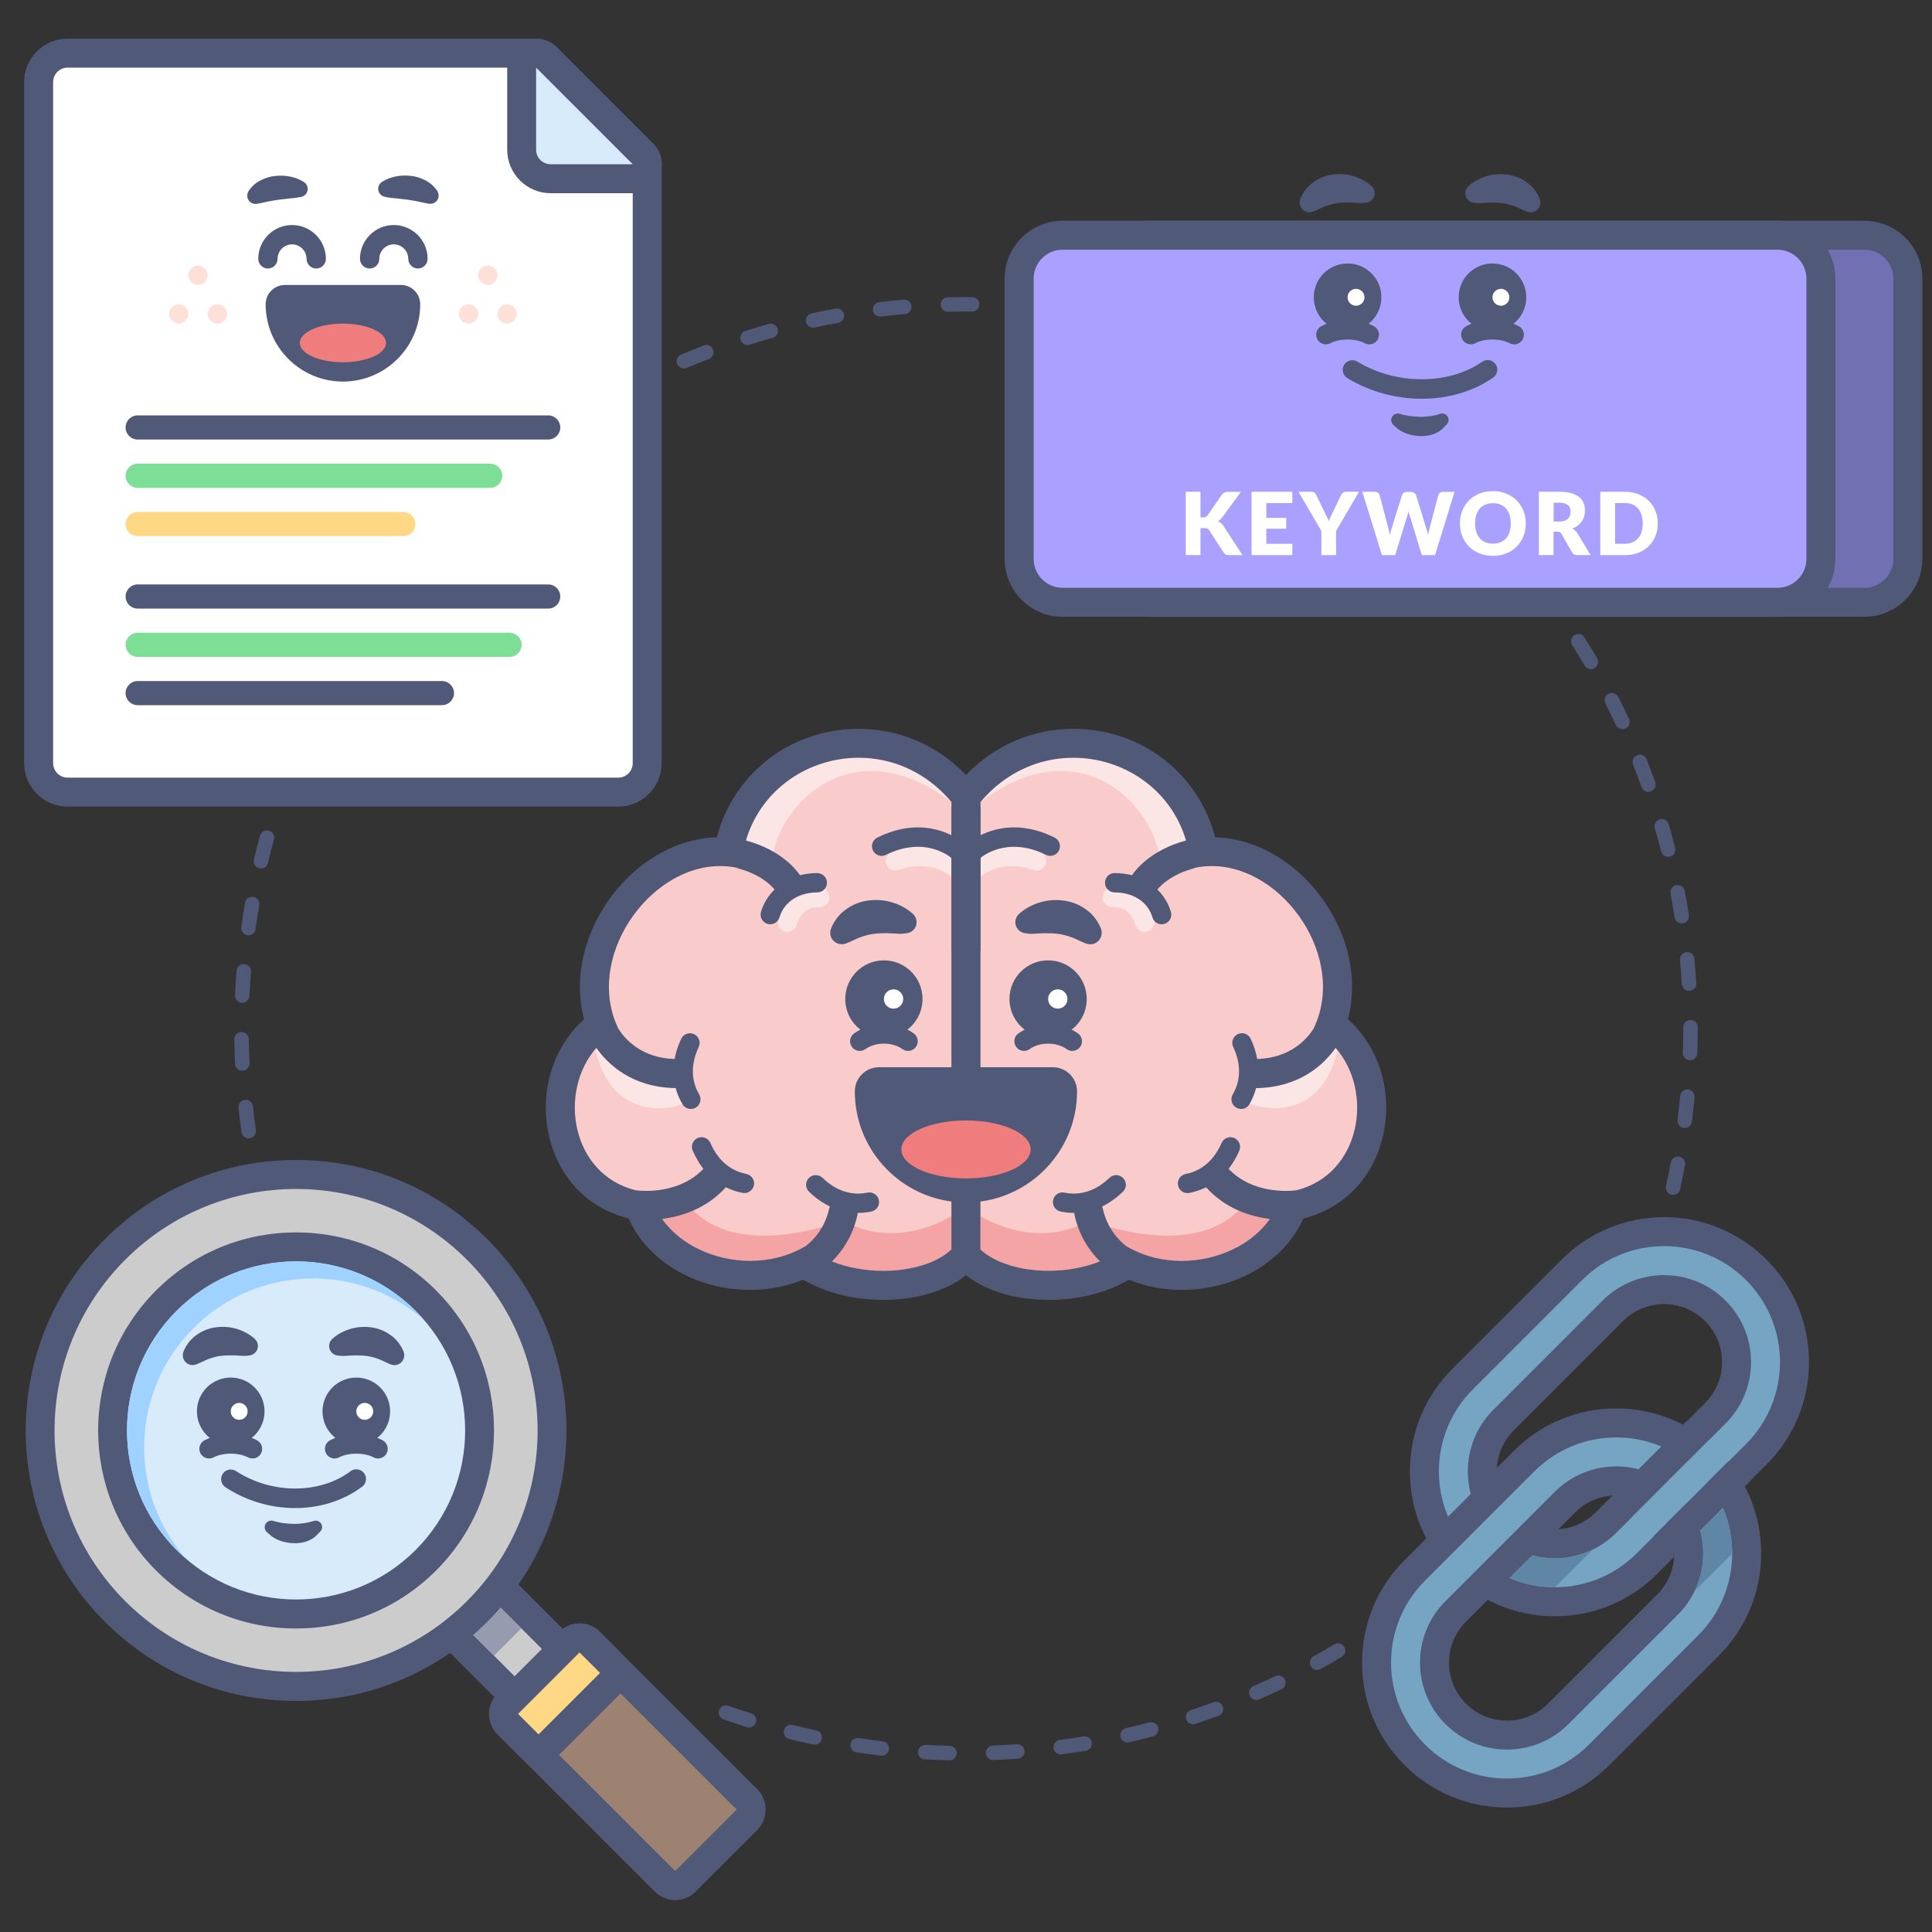 <?xml version="1.0" encoding="utf-8"?>
<!-- Generator: Adobe Illustrator 25.4.1, SVG Export Plug-In . SVG Version: 6.00 Build 0)  -->
<svg version="1.1" id="seo-best-practices" xmlns="http://www.w3.org/2000/svg" xmlns:xlink="http://www.w3.org/1999/xlink" x="0px"
	 y="0px" viewBox="0 0 400 400" style="enable-background:new 0 0 400 400;" xml:space="preserve">
<rect x="0" y="0" width="400" height="400" fill="#333333" stroke="none"/>
<style type="text/css">
	.st0{fill:#515979;}
	.st1{fill:#F9CBCB;}
	.st2{fill:#FCE5E5;}
	.st3{fill:none;}
	.st4{fill:#F4A4A4;}
	.st5{fill:#FFFFFF;}
	.st6{fill:#7170B2;}
	.st7{fill:#AAA0FF;}
	.st8{fill:#75A5C3;}
	.st9{fill:#5F87A5;}
	.st10{fill:#FFD886;}
	.st11{fill:#7DDF96;}
	.st12{fill:#D8EBFB;}
	.st13{fill:#EF7D7D;}
	.st14{fill:#FDE1D9;}
	.st15{fill:#CCCCCC;}
	.st16{fill:#979BAF;}
	.st17{fill:#A0D2FF;}
	.st18{fill:#9E8271;}
</style>
<g>
	<path class="st0" d="M196.57,364.46c-0.01,0-0.02,0-0.03,0c-1.69-0.04-3.39-0.11-5.07-0.2c-0.83-0.05-1.46-0.75-1.41-1.58
		c0.05-0.83,0.77-1.43,1.58-1.42c1.64,0.09,3.31,0.16,4.97,0.19c0.83,0.02,1.48,0.71,1.47,1.53
		C198.05,363.81,197.38,364.46,196.57,364.46z M205.61,364.4c-0.8,0-1.47-0.63-1.5-1.44c-0.03-0.83,0.61-1.52,1.44-1.56
		c1.68-0.06,3.35-0.15,4.97-0.27c0.82-0.07,1.54,0.57,1.6,1.39s-0.57,1.54-1.39,1.6c-1.65,0.12-3.36,0.21-5.06,0.27
		C205.65,364.4,205.63,364.4,205.61,364.4z M182.55,363.5c-0.06,0-0.12,0-0.17-0.01c-1.68-0.19-3.37-0.42-5.03-0.67
		c-0.82-0.12-1.38-0.89-1.26-1.71c0.12-0.82,0.89-1.39,1.71-1.26c1.63,0.24,3.29,0.46,4.93,0.66c0.82,0.1,1.41,0.84,1.32,1.66
		C183.95,362.93,183.3,363.5,182.55,363.5z M219.62,363.23c-0.74,0-1.39-0.55-1.49-1.31c-0.11-0.82,0.47-1.57,1.29-1.68
		c1.63-0.21,3.29-0.46,4.92-0.73c0.82-0.14,1.59,0.42,1.72,1.24c0.13,0.82-0.42,1.59-1.24,1.72c-1.67,0.27-3.35,0.52-5.02,0.74
		C219.75,363.22,219.68,363.23,219.62,363.23z M168.67,361.22c-0.1,0-0.21-0.01-0.31-0.03c-1.63-0.35-3.3-0.73-4.94-1.14
		c-0.8-0.2-1.29-1.01-1.1-1.82s1.01-1.3,1.82-1.1c1.61,0.4,3.24,0.77,4.85,1.12c0.81,0.17,1.33,0.97,1.16,1.78
		C169.99,360.74,169.37,361.22,168.67,361.22z M233.46,360.76c-0.68,0-1.3-0.47-1.46-1.17c-0.18-0.81,0.32-1.61,1.13-1.8
		c1.61-0.37,3.24-0.77,4.83-1.19c0.8-0.21,1.62,0.27,1.83,1.07s-0.27,1.62-1.07,1.83c-1.62,0.43-3.28,0.84-4.93,1.21
		C233.68,360.74,233.57,360.76,233.46,360.76z M155.08,357.66c-0.15,0-0.3-0.02-0.45-0.07c-1.62-0.51-3.24-1.05-4.83-1.6
		c-0.78-0.27-1.19-1.13-0.92-1.91s1.13-1.19,1.91-0.92c1.56,0.55,3.15,1.08,4.73,1.57c0.79,0.25,1.23,1.09,0.98,1.88
		C156.31,357.25,155.71,357.66,155.08,357.66z M247,356.99c-0.63,0-1.22-0.4-1.42-1.03c-0.26-0.79,0.17-1.63,0.96-1.89
		c1.57-0.52,3.15-1.07,4.7-1.64c0.78-0.29,1.64,0.11,1.92,0.89c0.29,0.78-0.11,1.64-0.89,1.92c-1.58,0.58-3.19,1.14-4.79,1.67
		C247.31,356.96,247.16,356.99,247,356.99z M260.12,351.97c-0.58,0-1.13-0.34-1.38-0.9c-0.33-0.76,0.01-1.64,0.77-1.98
		c1.51-0.66,3.03-1.35,4.51-2.06c0.75-0.36,1.64-0.04,2,0.71c0.36,0.75,0.04,1.64-0.71,2c-1.51,0.72-3.06,1.43-4.6,2.11
		C260.52,351.93,260.32,351.97,260.12,351.97z M272.69,345.74c-0.53,0-1.04-0.28-1.31-0.77c-0.4-0.72-0.14-1.64,0.58-2.04
		c1.43-0.79,2.87-1.63,4.3-2.48c0.71-0.43,1.63-0.2,2.06,0.51c0.43,0.71,0.2,1.63-0.51,2.06c-1.45,0.87-2.93,1.72-4.39,2.53
		C273.19,345.68,272.94,345.74,272.69,345.74z M346.39,247.38c-0.11,0-0.22-0.01-0.33-0.04c-0.81-0.18-1.32-0.98-1.14-1.79
		c0.36-1.61,0.7-3.25,1-4.87c0.15-0.82,0.94-1.36,1.75-1.2c0.81,0.15,1.35,0.94,1.2,1.75c-0.31,1.66-0.66,3.33-1.02,4.97
		C347.69,246.91,347.07,247.38,346.39,247.38z M51.48,235.68c-0.74,0-1.38-0.54-1.48-1.29c-0.24-1.67-0.45-3.36-0.62-5.03
		c-0.09-0.82,0.51-1.56,1.33-1.65c0.82-0.09,1.56,0.51,1.65,1.33c0.18,1.64,0.38,3.3,0.61,4.93c0.12,0.82-0.46,1.58-1.28,1.7
		C51.62,235.67,51.55,235.68,51.48,235.68z M348.81,233.54c-0.06,0-0.13,0-0.19-0.01c-0.82-0.1-1.4-0.85-1.3-1.68
		c0.21-1.63,0.39-3.3,0.54-4.94c0.08-0.83,0.82-1.44,1.63-1.35c0.83,0.08,1.43,0.81,1.35,1.63c-0.16,1.68-0.34,3.38-0.55,5.04
		C350.2,232.98,349.55,233.54,348.81,233.54z M50.17,221.68c-0.8,0-1.46-0.63-1.5-1.43c-0.08-1.67-0.13-3.38-0.16-5.07
		c-0.01-0.83,0.65-1.51,1.48-1.52c0.83-0.01,1.51,0.65,1.52,1.48c0.02,1.66,0.07,3.33,0.15,4.97c0.04,0.83-0.6,1.53-1.43,1.57
		C50.22,221.68,50.19,221.68,50.17,221.68z M349.92,219.52c-0.02,0-0.03,0-0.05,0c-0.83-0.03-1.48-0.72-1.45-1.55
		c0.05-1.63,0.08-3.31,0.08-4.97v-0.32c0-0.83,0.67-1.5,1.5-1.5s1.5,0.67,1.5,1.5V213c0,1.7-0.03,3.41-0.08,5.07
		C351.39,218.88,350.72,219.52,349.92,219.52z M50.16,207.62c-0.02,0-0.05,0-0.07,0c-0.83-0.04-1.47-0.74-1.43-1.57
		c0.08-1.67,0.18-3.38,0.31-5.06c0.06-0.83,0.78-1.44,1.61-1.38c0.83,0.06,1.44,0.79,1.38,1.61c-0.13,1.65-0.23,3.33-0.31,4.96
		C51.62,207,50.95,207.62,50.16,207.62z M349.71,205.14c-0.79,0-1.45-0.61-1.5-1.41c-0.1-1.65-0.23-3.32-0.39-4.96
		c-0.08-0.82,0.53-1.56,1.35-1.64c0.83-0.08,1.56,0.53,1.64,1.35c0.16,1.67,0.29,3.37,0.4,5.06c0.05,0.83-0.58,1.54-1.4,1.59
		C349.77,205.14,349.74,205.14,349.71,205.14z M51.44,193.63c-0.07,0-0.14,0-0.21-0.01c-0.82-0.11-1.39-0.87-1.28-1.69
		c0.23-1.67,0.5-3.36,0.78-5.01c0.14-0.82,0.92-1.36,1.73-1.22c0.82,0.14,1.36,0.92,1.22,1.73c-0.28,1.62-0.54,3.28-0.77,4.91
		C52.82,193.08,52.18,193.63,51.44,193.63z M348.19,191.17c-0.73,0-1.36-0.53-1.48-1.27c-0.26-1.64-0.54-3.29-0.85-4.9
		c-0.16-0.81,0.38-1.6,1.19-1.75c0.81-0.15,1.6,0.38,1.75,1.19c0.31,1.65,0.61,3.33,0.87,5c0.13,0.82-0.43,1.59-1.25,1.71
		C348.35,191.16,348.27,191.17,348.19,191.17z M54.03,179.81c-0.11,0-0.23-0.01-0.35-0.04c-0.81-0.19-1.3-1-1.11-1.81
		c0.39-1.64,0.81-3.3,1.25-4.92c0.22-0.8,1.04-1.27,1.84-1.05c0.8,0.22,1.27,1.04,1.05,1.84c-0.43,1.59-0.85,3.21-1.23,4.82
		C55.33,179.35,54.71,179.81,54.03,179.81z M345.37,177.4c-0.67,0-1.28-0.45-1.45-1.13c-0.4-1.59-0.84-3.21-1.31-4.8
		c-0.23-0.8,0.23-1.63,1.02-1.86c0.79-0.23,1.63,0.23,1.86,1.02c0.47,1.62,0.92,3.27,1.33,4.9c0.2,0.8-0.28,1.62-1.08,1.82
		C345.62,177.38,345.5,177.4,345.37,177.4z M341.27,163.95c-0.62,0-1.19-0.38-1.41-1c-0.55-1.55-1.14-3.12-1.75-4.65
		c-0.31-0.77,0.07-1.64,0.84-1.95c0.77-0.31,1.64,0.07,1.95,0.84c0.62,1.57,1.22,3.17,1.79,4.75c0.28,0.78-0.13,1.64-0.91,1.92
		C341.61,163.92,341.44,163.95,341.27,163.95z M335.92,150.97c-0.56,0-1.1-0.32-1.36-0.86c-0.7-1.49-1.43-2.99-2.18-4.46
		c-0.38-0.74-0.08-1.64,0.65-2.02c0.74-0.38,1.64-0.08,2.02,0.66c0.76,1.49,1.51,3.02,2.22,4.55c0.35,0.75,0.03,1.64-0.72,1.99
		C336.35,150.92,336.13,150.97,335.92,150.97z M329.38,138.55c-0.51,0-1.01-0.26-1.29-0.74c-0.83-1.41-1.7-2.83-2.59-4.24
		c-0.44-0.7-0.24-1.63,0.46-2.07c0.7-0.44,1.63-0.24,2.07,0.46c0.91,1.43,1.8,2.89,2.64,4.32c0.42,0.71,0.18,1.63-0.53,2.05
		C329.9,138.48,329.64,138.55,329.38,138.55z M141.59,76.3c-0.58,0-1.14-0.34-1.38-0.92c-0.32-0.76,0.03-1.64,0.8-1.97
		c1.54-0.65,3.12-1.29,4.69-1.89c0.77-0.3,1.64,0.09,1.94,0.86c0.3,0.77-0.09,1.64-0.86,1.94c-1.54,0.59-3.09,1.22-4.6,1.85
		C141.98,76.26,141.79,76.3,141.59,76.3z M154.77,71.44c-0.64,0-1.23-0.41-1.43-1.05c-0.25-0.79,0.19-1.63,0.98-1.88
		c1.61-0.51,3.24-0.99,4.86-1.45c0.79-0.22,1.63,0.24,1.85,1.04c0.22,0.8-0.24,1.63-1.04,1.85c-1.59,0.44-3.19,0.92-4.77,1.42
		C155.07,71.42,154.92,71.44,154.77,71.44z M168.35,67.84c-0.69,0-1.31-0.48-1.47-1.19c-0.17-0.81,0.34-1.61,1.15-1.78
		c1.65-0.35,3.33-0.68,4.98-0.98c0.81-0.15,1.59,0.4,1.74,1.21c0.15,0.82-0.4,1.6-1.21,1.74c-1.62,0.29-3.26,0.61-4.88,0.96
		C168.57,67.83,168.46,67.84,168.35,67.84z M182.22,65.54c-0.75,0-1.4-0.56-1.49-1.32c-0.1-0.82,0.49-1.57,1.31-1.67
		c1.67-0.2,3.36-0.37,5.05-0.51c0.82-0.06,1.55,0.54,1.62,1.37c0.07,0.83-0.54,1.55-1.37,1.62c-1.65,0.14-3.31,0.31-4.95,0.5
		C182.34,65.54,182.28,65.54,182.22,65.54z M196.25,64.55c-0.81,0-1.48-0.65-1.5-1.46c-0.02-0.83,0.63-1.52,1.46-1.54
		c1.26-0.03,2.52-0.03,3.79-0.05c0.43,0,0.85,0,1.28,0.01c0.83,0.01,1.5,0.68,1.49,1.51c-0.01,0.82-0.68,1.49-1.5,1.49
		c0,0-0.01,0-0.01,0c-0.44,0-0.89-0.01-1.32-0.01c-1.22,0-2.44,0.02-3.66,0.05C196.27,64.55,196.26,64.55,196.25,64.55z"/>
	<path class="st1" d="M182.88,266.11c-6.09,0-11.95-1.64-16.39-4.55c-3.39,1.63-7.21,2.49-11.15,2.49
		c-10.59,0-20.05-6.05-22.99-14.39c-8.19-1.45-14.19-7.35-15.89-15.79c-1.72-8.54,1.49-17.11,7.93-21.8
		c-2.49-6.97-1.43-15.12,2.99-22.33c5.09-8.28,13.41-13.42,21.73-13.42c0.57,0,1.13,0.02,1.7,0.07c2.47-14.64,15.3-22.5,26.99-22.5
		c8.31,0,15.95,3.63,21.51,10.23l0.71,0.84v95.06l-0.96,0.89C195.53,264.17,189.49,266.11,182.88,266.11
		C182.88,266.11,182.88,266.11,182.88,266.11z"/>
	<path class="st2" d="M199.23,182.85c-0.51,0-1.03-0.2-1.42-0.59c-4.77-4.79-11.43-2.27-11.71-2.16c-1.03,0.4-2.19-0.11-2.59-1.13
		c-0.4-1.03,0.09-2.18,1.12-2.59c0.38-0.15,9.36-3.62,16.02,3.06c0.78,0.78,0.78,2.05,0,2.83
		C200.25,182.65,199.74,182.85,199.23,182.85z"/>
	<path class="st2" d="M163.02,192.94c-0.15,0-0.31-0.02-0.46-0.05c-1.07-0.26-1.73-1.32-1.49-2.39c0.56-2.41,3.09-6.9,8.73-6.68
		c1.1,0.04,1.96,0.98,1.92,2.08c-0.05,1.1-0.97,1.94-2.08,1.92c-3.61-0.16-4.58,3.21-4.67,3.59
		C164.74,192.32,163.92,192.94,163.02,192.94z"/>
	<path class="st2" d="M159.86,178.92c0.16-10.75,15.66-29.07,37.14-12.87c-13.65-16.21-38.62-9.59-42.97,9.49L159.86,178.92z"/>
	<path class="st3" d="M198,257.53v-87.14c-0.32-0.32-0.66-0.6-1-0.89v88.44C197.35,257.81,197.69,257.67,198,257.53z"/>
	<path class="st4" d="M166.72,258.04c8.82,6.99,24.2,6.31,30.28,0.66v-6.93c0,0-11.21,7.33-22.55,0.89c0,0-23.38,9.51-32.93-4.44
		l-5.75,1.92C140.42,259.96,155.75,264.5,166.72,258.04z"/>
	<path class="st1" d="M217.12,266.11c-6.61,0-12.65-1.95-16.16-5.21l-0.96-0.89v-95.06l0.71-0.84c5.56-6.6,13.19-10.23,21.51-10.23
		c11.69,0,24.51,7.86,26.99,22.5c0.56-0.05,1.13-0.07,1.7-0.07c8.32,0,16.64,5.14,21.73,13.42c4.43,7.2,5.48,15.35,2.99,22.33
		c6.43,4.69,9.65,13.25,7.93,21.8c-1.71,8.44-7.71,14.34-15.89,15.79c-2.94,8.34-12.4,14.39-22.99,14.39
		c-3.94,0-7.76-0.85-11.15-2.49C229.07,264.47,223.21,266.11,217.12,266.11z"/>
	<path class="st2" d="M200.77,182.85c-0.51,0-1.02-0.19-1.41-0.58c-0.78-0.78-0.78-2.05,0-2.83c6.65-6.68,15.64-3.21,16.02-3.06
		c1.03,0.41,1.53,1.57,1.12,2.6c-0.41,1.02-1.57,1.53-2.59,1.12c-0.29-0.11-6.94-2.62-11.71,2.16
		C201.79,182.65,201.28,182.85,200.77,182.85z"/>
	<path class="st2" d="M236.98,192.95c-0.91,0-1.73-0.62-1.94-1.54c-0.1-0.39-1.02-3.75-4.67-3.59c-1.09,0.04-2.03-0.81-2.08-1.92
		c-0.04-1.1,0.81-2.04,1.92-2.08c5.6-0.22,8.18,4.27,8.73,6.68c0.25,1.08-0.42,2.15-1.5,2.4
		C237.28,192.93,237.12,192.95,236.98,192.95z"/>
	<path class="st2" d="M240.14,178.92c-0.16-10.75-15.66-29.07-37.14-12.87c13.65-16.21,38.62-9.59,42.97,9.49L240.14,178.92z"/>
	<path class="st3" d="M202,257.53v-87.14c0.32-0.32,0.66-0.6,1-0.89v88.44C202.65,257.81,202.31,257.67,202,257.53z"/>
	<path class="st4" d="M233.28,258.04c-8.82,6.99-24.2,6.31-30.28,0.66v-6.93c0,0,11.21,7.33,22.55,0.89c0,0,23.38,9.51,32.93-4.44
		l5.75,1.92C259.58,259.96,244.25,264.5,233.28,258.04z"/>
	<path class="st0" d="M222,217.58c-0.41,0-0.82-0.12-1.17-0.38c-2.08-1.5-5.58-1.5-7.65,0c-0.9,0.65-2.15,0.45-2.79-0.45
		c-0.65-0.89-0.45-2.15,0.45-2.79c3.46-2.5,8.89-2.51,12.35,0c0.89,0.65,1.09,1.9,0.45,2.79C223.23,217.29,222.62,217.58,222,217.58
		z"/>
	<circle class="st0" cx="217" cy="206.83" r="8"/>
	<circle class="st5" cx="219" cy="206.83" r="2"/>
	<path class="st0" d="M210.98,189.22c0.7-0.63,1.28-1.02,1.98-1.41c0.68-0.37,1.4-0.69,2.16-0.92c1.51-0.49,3.19-0.66,4.9-0.46
		c1.71,0.17,3.44,0.84,4.84,1.88c1.45,1,2.45,2.42,3.06,3.9c0.5,1.22-0.08,2.62-1.3,3.12c-0.61,0.25-1.25,0.23-1.82,0l-0.54-0.22
		c-1.09-0.45-1.88-0.93-2.72-1.16c-0.81-0.27-1.56-0.49-2.41-0.59c-0.84-0.12-1.76-0.16-2.78-0.15c-0.5,0.02-1.03,0.02-1.57,0.07
		c-0.52,0-1.15,0.1-1.59,0.05l-0.94-0.11c-1.26-0.15-2.17-1.29-2.02-2.55C210.3,190.08,210.58,189.58,210.98,189.22z"/>
	<path class="st0" d="M178,217.58c-0.62,0-1.23-0.29-1.62-0.83c-0.65-0.89-0.45-2.14,0.45-2.79c3.46-2.51,8.89-2.5,12.35,0
		c0.89,0.65,1.09,1.9,0.45,2.79c-0.65,0.9-1.9,1.1-2.79,0.45c-2.07-1.5-5.58-1.5-7.65,0C178.82,217.45,178.41,217.58,178,217.58z"/>
	<circle class="st0" cx="183" cy="206.83" r="8"/>
	<circle class="st5" cx="185" cy="206.83" r="2"/>
	<path class="st0" d="M186.8,193.32c-0.44,0.05-1.07-0.04-1.59-0.05c-0.54-0.04-1.06-0.05-1.57-0.07c-1.01,0-1.93,0.03-2.78,0.15
		c-0.86,0.1-1.6,0.31-2.41,0.59c-0.84,0.23-1.63,0.71-2.72,1.16l-0.54,0.22c-1.22,0.5-2.62-0.08-3.12-1.3
		c-0.25-0.61-0.23-1.26,0-1.82c0.61-1.47,1.61-2.9,3.06-3.9c1.4-1.04,3.13-1.71,4.84-1.88c1.71-0.2,3.39-0.03,4.9,0.46
		c0.76,0.23,1.48,0.55,2.16,0.92c0.7,0.39,1.27,0.78,1.98,1.41c0.94,0.85,1.02,2.31,0.17,3.25c-0.39,0.43-0.9,0.68-1.44,0.75
		L186.8,193.32z"/>
	<path class="st2" d="M267.18,222.65c-2.61,1.52-5.75,0.46-5.85,0.42c-1.55-0.57-3.26,0.22-3.84,1.76c-0.58,1.55,0.2,3.28,1.75,3.86
		c0.14,0.05,2.08,0.76,4.69,0.76c1.86,0,4.06-0.36,6.19-1.58c3.39-1.94,5.67-5.47,6.81-10.46c-1.3-1.6-2.92-2.98-4.85-4.03
		c-0.37,0.41-0.64,0.92-0.75,1.51C270.66,218.84,269.26,221.44,267.18,222.65z"/>
	<path class="st2" d="M133.05,222.65c2.61,1.52,5.75,0.46,5.85,0.42c1.55-0.57,3.26,0.22,3.84,1.76c0.58,1.55-0.2,3.28-1.75,3.86
		c-0.14,0.05-2.08,0.76-4.69,0.76c-1.86,0-4.06-0.36-6.19-1.58c-3.39-1.94-5.67-5.47-6.81-10.46c1.3-1.6,2.92-2.98,4.85-4.03
		c0.37,0.41,0.64,0.92,0.75,1.51C129.57,218.84,130.97,221.44,133.05,222.65z"/>
	<path class="st6" d="M238,124.7c-4.96,0-9-4.04-9-9v-58c0-4.96,4.04-9,9-9h148c4.96,0,9,4.04,9,9v58c0,4.96-4.04,9-9,9H238z"/>
	<path class="st0" d="M386,51.7c3.31,0,6,2.69,6,6v58c0,3.31-2.69,6-6,6H238c-3.31,0-6-2.69-6-6v-58c0-3.31,2.69-6,6-6H386
		 M386,45.7H238c-6.62,0-12,5.38-12,12v58c0,6.62,5.38,12,12,12h148c6.62,0,12-5.38,12-12v-58C398,51.08,392.62,45.7,386,45.7
		L386,45.7z"/>
	<path class="st7" d="M220,124.7c-4.96,0-9-4.04-9-9v-58c0-4.96,4.04-9,9-9h148c4.96,0,9,4.04,9,9v58c0,4.96-4.04,9-9,9H220z"/>
	<path class="st0" d="M368,51.7c3.31,0,6,2.69,6,6v58c0,3.31-2.69,6-6,6H220c-3.31,0-6-2.69-6-6v-58c0-3.31,2.69-6,6-6H368
		 M368,45.7H220c-6.62,0-12,5.38-12,12v58c0,6.62,5.38,12,12,12h148c6.62,0,12-5.38,12-12v-58C380,51.08,374.62,45.7,368,45.7
		L368,45.7z"/>
	<path class="st0" d="M313.5,71.3c-0.32,0-0.64-0.08-0.94-0.24c-1.89-1.02-5.21-1.02-7.11,0c-0.98,0.52-2.19,0.16-2.71-0.82
		c-0.52-0.97-0.16-2.19,0.82-2.71c3.05-1.64,7.84-1.64,10.89,0c0.97,0.52,1.34,1.73,0.82,2.71C314.9,70.91,314.21,71.3,313.5,71.3z"
		/>
	<circle class="st0" cx="309" cy="61.55" r="7"/>
	<circle class="st5" cx="310.75" cy="61.55" r="1.75"/>
	<path class="st0" d="M294.36,82.56c-5.29,0-10.71-1.42-15.4-4.27c-0.94-0.57-1.25-1.8-0.67-2.75c0.57-0.94,1.8-1.25,2.75-0.67
		c8,4.86,18.86,4.87,25.82,0.03c0.91-0.63,2.15-0.41,2.78,0.5c0.63,0.91,0.41,2.15-0.5,2.78C304.95,81.1,299.72,82.56,294.36,82.56z
		"/>
	<path class="st0" d="M289.82,85.68c1.35,0.43,2.77,0.57,4.18,0.62c0.71,0.03,1.41-0.07,2.11-0.15c0.7-0.09,1.39-0.24,2.05-0.47
		c0.69-0.24,1.45,0.13,1.68,0.82c0.17,0.48,0.04,1-0.29,1.34l-0.72,0.76c-0.67,0.71-1.48,1.09-2.3,1.37
		c-0.83,0.24-1.69,0.36-2.54,0.31c-0.43-0.02-0.85-0.04-1.27-0.13c-0.42-0.06-0.84-0.17-1.25-0.3c-0.81-0.27-1.6-0.64-2.3-1.25
		l-0.67-0.59c-0.57-0.5-0.63-1.37-0.13-1.94C288.74,85.66,289.32,85.52,289.82,85.68z"/>
	<path class="st0" d="M304.03,38.53c0.61-0.55,1.11-0.88,1.72-1.22c0.6-0.32,1.22-0.59,1.88-0.8c1.32-0.41,2.78-0.57,4.26-0.39
		c1.48,0.15,2.99,0.73,4.21,1.63c1.26,0.87,2.13,2.1,2.67,3.38c0.44,1.04-0.05,2.24-1.1,2.68c-0.53,0.22-1.09,0.2-1.58,0l-0.45-0.19
		c-0.94-0.4-1.64-0.83-2.38-1.03c-0.71-0.25-1.37-0.43-2.13-0.52c-0.74-0.1-1.56-0.14-2.44-0.12c-0.44,0.01-0.91,0.02-1.37,0.06
		c-0.46,0.01-1,0.09-1.39,0.05l-0.78-0.08c-1.09-0.11-1.88-1.08-1.77-2.16C303.43,39.3,303.67,38.85,304.03,38.53z"/>
	<path class="st0" d="M283.5,71.3c-0.32,0-0.64-0.08-0.94-0.24c-1.89-1.02-5.21-1.02-7.11,0c-0.98,0.52-2.19,0.16-2.71-0.82
		c-0.52-0.97-0.16-2.19,0.82-2.71c3.05-1.64,7.84-1.64,10.89,0c0.97,0.52,1.34,1.73,0.82,2.71C284.9,70.91,284.21,71.3,283.5,71.3z"
		/>
	<circle class="st0" cx="279" cy="61.55" r="7"/>
	<circle class="st5" cx="280.75" cy="61.55" r="1.75"/>
	<path class="st0" d="M282.07,42.05c-0.39,0.04-0.94-0.05-1.39-0.05c-0.47-0.04-0.93-0.05-1.37-0.06c-0.89-0.02-1.7,0.02-2.44,0.12
		c-0.75,0.09-1.41,0.28-2.13,0.52c-0.74,0.21-1.43,0.64-2.38,1.03l-0.45,0.19c-1.04,0.44-2.24-0.05-2.68-1.09
		c-0.22-0.53-0.2-1.1,0-1.59c0.54-1.28,1.41-2.51,2.67-3.38c1.21-0.9,2.72-1.48,4.21-1.63c1.49-0.18,2.95-0.02,4.26,0.39
		c0.66,0.21,1.29,0.48,1.88,0.8c0.61,0.34,1.11,0.68,1.72,1.22c0.81,0.73,0.88,1.98,0.16,2.79c-0.34,0.38-0.8,0.6-1.27,0.65
		L282.07,42.05z"/>
	<path class="st5" d="M248.55,107.13h0.49c0.45,0,0.77-0.14,0.97-0.42l2.95-4.28c0.17-0.23,0.36-0.39,0.56-0.47s0.45-0.13,0.75-0.13
		h2.65l-3.89,5.3c-0.28,0.37-0.57,0.63-0.89,0.79c0.23,0.08,0.43,0.2,0.62,0.35c0.19,0.15,0.36,0.34,0.52,0.58l3.96,6.08h-2.72
		c-0.17,0-0.32-0.01-0.45-0.04c-0.12-0.02-0.23-0.06-0.32-0.11c-0.09-0.05-0.17-0.11-0.23-0.18c-0.07-0.07-0.13-0.15-0.19-0.24
		l-2.97-4.56c-0.11-0.17-0.24-0.29-0.41-0.36c-0.17-0.07-0.39-0.1-0.67-0.1h-0.74v5.58h-3.04v-13.11h3.04V107.13z"/>
	<path class="st5" d="M262.18,104.16v3.06h4.12v2.25h-4.12v3.12h5.38v2.34h-8.44v-13.11h8.44v2.34H262.18z"/>
	<path class="st5" d="M276.62,109.94v4.99h-3.04v-4.99l-4.75-8.13h2.68c0.26,0,0.47,0.06,0.62,0.18s0.28,0.28,0.38,0.47l1.85,3.82
		c0.16,0.3,0.3,0.58,0.42,0.84c0.13,0.26,0.24,0.52,0.33,0.77c0.09-0.26,0.19-0.52,0.31-0.78c0.12-0.26,0.25-0.54,0.41-0.83
		l1.84-3.82c0.04-0.08,0.09-0.16,0.15-0.23c0.06-0.08,0.13-0.15,0.21-0.21c0.08-0.06,0.17-0.11,0.28-0.15
		c0.1-0.04,0.22-0.06,0.35-0.06h2.7L276.62,109.94z"/>
	<path class="st5" d="M301.16,101.82l-4.05,13.11h-2.75l-2.47-8.13c-0.05-0.13-0.09-0.27-0.14-0.42c-0.04-0.15-0.08-0.31-0.13-0.48
		c-0.04,0.17-0.08,0.33-0.13,0.48c-0.04,0.15-0.09,0.29-0.13,0.42l-2.5,8.13h-2.75l-4.05-13.11h2.56c0.26,0,0.48,0.06,0.66,0.18
		c0.18,0.12,0.29,0.28,0.35,0.48l1.8,6.84c0.05,0.22,0.11,0.45,0.16,0.71c0.05,0.25,0.11,0.52,0.16,0.8c0.11-0.56,0.24-1.06,0.4-1.5
		l2.12-6.84c0.05-0.17,0.17-0.32,0.35-0.45c0.18-0.14,0.39-0.2,0.64-0.2h0.9c0.26,0,0.48,0.06,0.64,0.18
		c0.16,0.12,0.28,0.28,0.37,0.47l2.11,6.84c0.16,0.42,0.29,0.9,0.4,1.43c0.05-0.27,0.1-0.52,0.15-0.76c0.05-0.24,0.1-0.46,0.16-0.67
		l1.8-6.84c0.05-0.17,0.16-0.33,0.34-0.46c0.18-0.13,0.4-0.2,0.65-0.2H301.16z"/>
	<path class="st5" d="M315.9,108.37c0,0.95-0.16,1.83-0.49,2.65c-0.33,0.82-0.79,1.53-1.38,2.13c-0.59,0.6-1.31,1.08-2.15,1.42
		s-1.77,0.51-2.79,0.51c-1.02,0-1.95-0.17-2.79-0.51s-1.56-0.81-2.16-1.42c-0.6-0.6-1.06-1.31-1.39-2.13
		c-0.33-0.82-0.49-1.7-0.49-2.65c0-0.95,0.16-1.83,0.49-2.65c0.33-0.82,0.79-1.52,1.39-2.12c0.6-0.6,1.32-1.07,2.16-1.41
		s1.77-0.51,2.79-0.51c1.02,0,1.95,0.17,2.79,0.52s1.55,0.82,2.15,1.42c0.59,0.6,1.05,1.31,1.38,2.12
		C315.74,106.55,315.9,107.43,315.9,108.37z M312.79,108.37c0-0.65-0.08-1.23-0.25-1.75c-0.17-0.52-0.41-0.96-0.72-1.32
		c-0.32-0.36-0.7-0.64-1.16-0.83s-0.97-0.29-1.56-0.29c-0.59,0-1.11,0.1-1.57,0.29s-0.85,0.47-1.16,0.83s-0.56,0.8-0.72,1.32
		c-0.17,0.52-0.25,1.1-0.25,1.75c0,0.65,0.08,1.24,0.25,1.76c0.17,0.52,0.41,0.96,0.72,1.32c0.32,0.36,0.7,0.63,1.16,0.82
		c0.46,0.19,0.98,0.28,1.57,0.28c0.58,0,1.1-0.09,1.56-0.28c0.46-0.19,0.84-0.46,1.16-0.82c0.31-0.36,0.56-0.8,0.72-1.32
		C312.71,109.61,312.79,109.02,312.79,108.37z"/>
	<path class="st5" d="M329.32,114.93h-2.75c-0.51,0-0.88-0.19-1.1-0.58l-2.18-3.81c-0.1-0.16-0.22-0.28-0.34-0.36
		s-0.31-0.11-0.54-0.11h-0.77v4.85h-3.04v-13.11h4.27c0.95,0,1.76,0.1,2.43,0.29c0.67,0.2,1.21,0.47,1.64,0.81s0.73,0.76,0.92,1.23
		c0.19,0.47,0.29,0.99,0.29,1.55c0,0.43-0.06,0.83-0.17,1.21c-0.11,0.38-0.28,0.73-0.5,1.05c-0.22,0.32-0.5,0.61-0.82,0.86
		s-0.7,0.46-1.13,0.62c0.2,0.1,0.38,0.23,0.56,0.38c0.17,0.15,0.33,0.33,0.47,0.54L329.32,114.93z M322.86,107.98
		c0.41,0,0.77-0.05,1.06-0.16c0.29-0.1,0.53-0.25,0.71-0.44c0.19-0.19,0.32-0.4,0.41-0.65s0.13-0.52,0.13-0.81
		c0-0.58-0.19-1.03-0.56-1.35c-0.38-0.32-0.96-0.49-1.74-0.49h-1.22v3.89H322.86z"/>
	<path class="st5" d="M343.23,108.37c0,0.95-0.16,1.82-0.49,2.62s-0.79,1.49-1.38,2.08s-1.31,1.04-2.15,1.37s-1.77,0.49-2.79,0.49
		h-5.09v-13.11h5.09c1.02,0,1.95,0.17,2.79,0.5s1.55,0.79,2.15,1.37s1.05,1.27,1.38,2.07C343.07,106.56,343.23,107.43,343.23,108.37
		z M340.11,108.37c0-0.65-0.08-1.23-0.25-1.76c-0.17-0.52-0.41-0.96-0.72-1.33c-0.31-0.36-0.7-0.64-1.16-0.84s-0.97-0.29-1.56-0.29
		h-2.03v8.43h2.03c0.58,0,1.1-0.1,1.56-0.29c0.46-0.19,0.84-0.47,1.16-0.84c0.32-0.36,0.56-0.81,0.72-1.33
		C340.03,109.61,340.11,109.02,340.11,108.37z"/>
	<path class="st8" d="M321.9,331.63c-7.21,0-13.99-2.81-19.09-7.91c-5.1-5.1-7.91-11.88-7.91-19.09c0-7.21,2.81-13.99,7.91-19.09
		l22.63-22.63c5.1-5.1,11.88-7.91,19.09-7.91s13.99,2.81,19.09,7.91c10.53,10.53,10.53,27.66,0,38.18l-22.63,22.63
		C335.89,328.82,329.11,331.63,321.9,331.63z M344.53,267c-4.01,0-7.77,1.56-10.61,4.39l-22.63,22.63
		c-2.83,2.83-4.39,6.6-4.39,10.61c0,4.01,1.56,7.77,4.39,10.61c2.83,2.83,6.6,4.39,10.61,4.39c4.01,0,7.77-1.56,10.61-4.39
		l22.63-22.63c5.85-5.85,5.85-15.36,0-21.21C352.3,268.56,348.53,267,344.53,267z"/>
	<path class="st0" d="M344.53,258c6.14,0,12.28,2.34,16.97,7.03c9.37,9.37,9.37,24.57,0,33.94l-22.63,22.63
		c-4.69,4.69-10.83,7.03-16.97,7.03c-6.14,0-12.28-2.34-16.97-7.03c-9.37-9.37-9.37-24.57,0-33.94l22.63-22.63
		C332.24,260.34,338.38,258,344.53,258 M321.9,322.63c4.61,0,9.21-1.76,12.73-5.27l22.63-22.63c7.03-7.03,7.03-18.43,0-25.46
		c-3.51-3.51-8.12-5.27-12.73-5.27s-9.21,1.76-12.73,5.27l-22.63,22.63c-7.03,7.03-7.03,18.43,0,25.46
		C312.69,320.87,317.29,322.63,321.9,322.63 M344.53,252c-8.01,0-15.55,3.12-21.21,8.79l-22.63,22.63
		c-5.67,5.67-8.79,13.2-8.79,21.21c0,8.01,3.12,15.55,8.79,21.21c5.67,5.67,13.2,8.79,21.21,8.79c8.01,0,15.55-3.12,21.21-8.79
		l22.63-22.63c5.67-5.67,8.79-13.2,8.79-21.21c0-8.01-3.12-15.55-8.79-21.21C360.07,255.12,352.54,252,344.53,252L344.53,252z
		 M321.9,316.63c-3.21,0-6.22-1.25-8.49-3.51c-2.27-2.27-3.51-5.28-3.51-8.49c0-3.21,1.25-6.22,3.51-8.49l22.63-22.63
		c2.27-2.27,5.28-3.51,8.49-3.51c3.21,0,6.22,1.25,8.49,3.51c2.27,2.27,3.51,5.28,3.51,8.49c0,3.21-1.25,6.22-3.51,8.49
		l-22.63,22.63C328.12,315.38,325.1,316.63,321.9,316.63L321.9,316.63z"/>
	<path class="st8" d="M312,371.23c-7.21,0-13.99-2.81-19.09-7.91c-10.53-10.53-10.53-27.66,0-38.18l22.63-22.63
		c5.1-5.1,11.88-7.91,19.09-7.91s13.99,2.81,19.09,7.91c5.1,5.1,7.91,11.88,7.91,19.09c0,7.21-2.81,13.99-7.91,19.09l-22.63,22.63
		C325.99,368.42,319.21,371.23,312,371.23z M334.63,306.6c-4.01,0-7.77,1.56-10.61,4.39l-22.63,22.63c-5.85,5.85-5.85,15.37,0,21.21
		c2.83,2.83,6.6,4.39,10.61,4.39s7.77-1.56,10.61-4.39l22.63-22.63c5.85-5.85,5.85-15.37,0-21.21
		C342.4,308.16,338.63,306.6,334.63,306.6z"/>
	<path class="st0" d="M334.63,297.6c6.14,0,12.28,2.34,16.97,7.03c9.37,9.37,9.37,24.57,0,33.94l-22.63,22.63
		c-4.69,4.69-10.83,7.03-16.97,7.03c-6.14,0-12.28-2.34-16.97-7.03c-9.37-9.37-9.37-24.57,0-33.94l22.63-22.63
		C322.34,299.94,328.49,297.6,334.63,297.6 M312,362.23c4.61,0,9.21-1.76,12.73-5.27l22.63-22.63c7.03-7.03,7.03-18.43,0-25.46
		c-3.51-3.51-8.12-5.27-12.73-5.27c-4.61,0-9.21,1.76-12.73,5.27l-22.63,22.63c-7.03,7.03-7.03,18.43,0,25.46
		C302.79,360.47,307.39,362.23,312,362.23 M334.63,291.6c-8.01,0-15.55,3.12-21.21,8.79l-22.63,22.63
		c-5.67,5.67-8.79,13.2-8.79,21.21c0,8.01,3.12,15.55,8.79,21.21c5.67,5.67,13.2,8.79,21.21,8.79c8.01,0,15.55-3.12,21.21-8.79
		l22.63-22.63c5.67-5.67,8.79-13.2,8.79-21.21c0-8.01-3.12-15.55-8.79-21.21C350.17,294.72,342.64,291.6,334.63,291.6L334.63,291.6z
		 M312,356.23c-3.21,0-6.22-1.25-8.49-3.51c-4.68-4.68-4.68-12.29,0-16.97l22.63-22.63c2.27-2.27,5.28-3.51,8.49-3.51
		c3.21,0,6.22,1.25,8.49,3.51c2.27,2.27,3.51,5.28,3.51,8.49c0,3.21-1.25,6.22-3.51,8.49l-22.63,22.63
		C318.22,354.98,315.21,356.23,312,356.23L312,356.23z"/>
	
		<rect x="345.06" y="297.16" transform="matrix(0.707 0.707 -0.707 0.707 319.849 -155.858)" class="st8" width="6" height="22"/>
	
		<rect x="341.31" y="309.41" transform="matrix(0.707 -0.707 0.707 0.707 -117.716 340.619)" class="st0" width="22" height="6"/>
	<path class="st9" d="M350.8,329.47l7.82-7.82c0.01-3.21-0.63-6.41-1.9-9.41l-4.72,4.72C353.11,321.1,352.71,325.55,350.8,329.47z"
		/>
	<path class="st9" d="M317.25,322l-4.72,4.72c3,1.27,6.21,1.91,9.41,1.9l7.82-7.82C325.85,322.71,321.4,323.11,317.25,322z"/>
	
		<rect x="332.82" y="300.92" transform="matrix(0.707 -0.707 0.707 0.707 -114.202 332.134)" class="st0" width="22" height="6"/>
	<path class="st5" d="M14,164c-3.31,0-6-2.69-6-6V17c0-3.31,2.69-6,6-6h97c0.8,0,1.56,0.32,2.12,0.88l20,20
		C133.68,32.44,134,33.2,134,34v124c0,3.31-2.69,6-6,6H14z"/>
	<path class="st0" d="M111,14l20,20v124c0,1.66-1.34,3-3,3H14c-1.66,0-3-1.34-3-3V17c0-1.66,1.34-3,3-3H111 M111,8H14
		c-4.96,0-9,4.04-9,9v141c0,4.96,4.04,9,9,9h114c4.96,0,9-4.04,9-9V34c0-1.59-0.63-3.12-1.76-4.24l-20-20
		C114.12,8.63,112.59,8,111,8L111,8z"/>
	<path class="st0" d="M113.5,91h-85c-1.38,0-2.5-1.12-2.5-2.5l0,0c0-1.38,1.12-2.5,2.5-2.5h85c1.38,0,2.5,1.12,2.5,2.5l0,0
		C116,89.88,114.88,91,113.5,91z"/>
	<path class="st10" d="M83.5,111h-55c-1.38,0-2.5-1.12-2.5-2.5l0,0c0-1.38,1.12-2.5,2.5-2.5h55c1.38,0,2.5,1.12,2.5,2.5l0,0
		C86,109.88,84.88,111,83.5,111z"/>
	<path class="st11" d="M101.5,101h-73c-1.38,0-2.5-1.12-2.5-2.5l0,0c0-1.38,1.12-2.5,2.5-2.5h73c1.38,0,2.5,1.12,2.5,2.5l0,0
		C104,99.88,102.88,101,101.5,101z"/>
	<path class="st0" d="M113.5,126h-85c-1.38,0-2.5-1.12-2.5-2.5l0,0c0-1.38,1.12-2.5,2.5-2.5h85c1.38,0,2.5,1.12,2.5,2.5l0,0
		C116,124.88,114.88,126,113.5,126z"/>
	<path class="st0" d="M91.5,146h-63c-1.38,0-2.5-1.12-2.5-2.5l0,0c0-1.38,1.12-2.5,2.5-2.5h63c1.38,0,2.5,1.12,2.5,2.5l0,0
		C94,144.88,92.88,146,91.5,146z"/>
	<path class="st11" d="M105.5,136h-77c-1.38,0-2.5-1.12-2.5-2.5l0,0c0-1.38,1.12-2.5,2.5-2.5h77c1.38,0,2.5,1.12,2.5,2.5l0,0
		C108,134.88,106.88,136,105.5,136z"/>
	<path class="st12" d="M114,37c-3.31,0-6-2.69-6-6V14c0-1.21,0.73-2.31,1.85-2.77c0.37-0.15,0.76-0.23,1.15-0.23
		c0.78,0,1.55,0.3,2.12,0.88l20,20c0.86,0.86,1.11,2.15,0.65,3.27S132.21,37,131,37H114z"/>
	<path class="st0" d="M111,14l20,20h-17c-1.66,0-3-1.34-3-3V14 M111,8c-0.77,0-1.55,0.15-2.29,0.46c-2.24,0.93-3.7,3.12-3.7,5.54v17
		c0,4.96,4.04,9,9,9h17c2.43,0,4.61-1.46,5.54-3.7c0.93-2.24,0.42-4.82-1.3-6.54l-20-20C114.09,8.61,112.56,8,111,8L111,8z"/>
	<path class="st0" d="M86.53,55.59c-1.1,0-2-0.9-2-2c0-1.65-1.35-3-3-3s-3,1.35-3,3c0,1.1-0.9,2-2,2s-2-0.9-2-2c0-3.86,3.14-7,7-7
		s7,3.14,7,7C88.53,54.69,87.63,55.59,86.53,55.59z"/>
	<path class="st0" d="M79.09,37.65c0.97-0.61,1.86-0.91,2.88-1.12c0.99-0.21,2.03-0.24,3.08-0.12c1.04,0.11,2.1,0.44,3.07,0.95
		c0.97,0.5,1.83,1.28,2.42,2.19c0.52,0.8,0.29,1.86-0.51,2.38c-0.38,0.24-0.81,0.32-1.22,0.25l-0.4-0.07
		c-0.78-0.13-1.39-0.32-2.04-0.43c-0.65-0.1-1.27-0.25-1.96-0.33l-2.11-0.25c-0.72-0.08-1.55-0.12-2.25-0.28l-0.42-0.09
		c-0.92-0.2-1.5-1.11-1.29-2.02C78.44,38.26,78.72,37.88,79.09,37.65z"/>
	<path class="st0" d="M65.47,55.59c-1.1,0-2-0.9-2-2c0-1.65-1.35-3-3-3s-3,1.35-3,3c0,1.1-0.9,2-2,2s-2-0.9-2-2c0-3.86,3.14-7,7-7
		s7,3.14,7,7C67.47,54.69,66.58,55.59,65.47,55.59z"/>
	<path class="st0" d="M61.94,40.84c-0.7,0.15-1.53,0.2-2.25,0.28l-2.11,0.25c-0.68,0.08-1.3,0.22-1.96,0.33
		c-0.65,0.11-1.26,0.3-2.04,0.43l-0.39,0.07c-0.94,0.16-1.83-0.47-1.98-1.41c-0.07-0.44,0.03-0.87,0.25-1.22
		c0.59-0.92,1.45-1.69,2.42-2.19c0.96-0.52,2.02-0.84,3.07-0.95c1.05-0.12,2.08-0.08,3.08,0.12c1.01,0.21,1.9,0.51,2.88,1.12
		c0.79,0.5,1.03,1.55,0.54,2.34c-0.25,0.4-0.64,0.66-1.07,0.76L61.94,40.84z"/>
	<path class="st0" d="M83,59l-24,0c-1.06,0-2.08,0.42-2.83,1.17C55.42,60.92,55,61.94,55,63c0,8.82,7.18,16,16,16s16-7.18,16-16
		C87,60.79,85.21,59,83,59z"/>
	<ellipse class="st13" cx="71" cy="71" rx="8.93" ry="4"/>
	<circle class="st14" cx="97" cy="65" r="2"/>
	<circle class="st14" cx="105" cy="65" r="2"/>
	<circle class="st14" cx="101" cy="57" r="2"/>
	<circle class="st14" cx="37" cy="65" r="2"/>
	<circle class="st14" cx="45" cy="65" r="2"/>
	<circle class="st14" cx="41" cy="57" r="2"/>
	<path class="st15" d="M110.8,354.31c-0.8,0-1.56-0.32-2.12-0.88l-19.8-19.8c-1.17-1.17-1.17-3.07,0-4.24l5.66-5.66
		c0.59-0.59,1.35-0.88,2.12-0.88s1.54,0.29,2.12,0.88l19.8,19.8c0.56,0.56,0.88,1.33,0.88,2.12c0,0.8-0.32,1.56-0.88,2.12
		l-5.66,5.66C112.36,354,111.59,354.31,110.8,354.31z"/>
	<path class="st0" d="M96.66,325.86l19.8,19.8l-5.66,5.66L91,331.51L96.66,325.86 M96.66,319.86c-1.54,0-3.07,0.59-4.24,1.76
		l-5.66,5.66c-2.34,2.34-2.34,6.14,0,8.49l19.8,19.8c1.17,1.17,2.71,1.76,4.24,1.76c1.54,0,3.07-0.59,4.24-1.76l5.66-5.66
		c2.34-2.34,2.34-6.14,0-8.49l-19.8-19.8C99.73,320.44,98.19,319.86,96.66,319.86L96.66,319.86z"/>
	
		<rect x="98.67" y="334.02" transform="matrix(0.707 -0.707 0.707 0.707 -208.595 171.455)" class="st16" width="8" height="7"/>
	<path class="st15" d="M61.3,349.16c-14.16,0-27.47-5.51-37.48-15.52C13.81,323.62,8.3,310.31,8.3,296.16s5.51-27.47,15.52-37.48
		c10.01-10.01,23.32-15.52,37.48-15.52s27.47,5.51,37.48,15.52c10.01,10.01,15.52,23.32,15.52,37.48s-5.51,27.47-15.52,37.48
		C88.77,343.65,75.46,349.16,61.3,349.16z"/>
	<path class="st0" d="M61.3,246.16c12.8,0,25.59,4.88,35.36,14.64c19.53,19.53,19.53,51.18,0,70.71
		c-9.76,9.76-22.56,14.64-35.36,14.64s-25.59-4.88-35.36-14.64c-19.53-19.53-19.53-51.18,0-70.71
		C35.71,251.04,48.5,246.16,61.3,246.16 M61.3,240.16c-14.96,0-29.02,5.83-39.6,16.4c-21.83,21.83-21.83,57.36,0,79.2
		c10.58,10.58,24.64,16.4,39.6,16.4s29.02-5.83,39.6-16.4c21.83-21.83,21.83-57.36,0-79.2C90.32,245.98,76.26,240.16,61.3,240.16
		L61.3,240.16z"/>
	<path class="st12" d="M61.3,334.16c-10.15,0-19.69-3.95-26.87-11.13c-7.18-7.18-11.13-16.72-11.13-26.87
		c0-10.15,3.95-19.69,11.13-26.87c7.18-7.18,16.72-11.13,26.87-11.13c10.15,0,19.69,3.95,26.87,11.13
		c7.18,7.18,11.13,16.72,11.13,26.87c0,10.15-3.95,19.69-11.13,26.87C80.99,330.21,71.45,334.16,61.3,334.16z"/>
	<path class="st0" d="M61.3,261.16c8.96,0,17.91,3.42,24.75,10.25c13.67,13.67,13.67,35.83,0,49.5
		c-6.83,6.83-15.79,10.25-24.75,10.25s-17.91-3.42-24.75-10.25c-13.67-13.67-13.67-35.83,0-49.5
		C43.39,264.58,52.34,261.16,61.3,261.16 M61.3,255.16c-10.95,0-21.25,4.26-28.99,12.01c-15.99,15.99-15.99,42,0,57.98
		c7.74,7.74,18.04,12.01,28.99,12.01c10.95,0,21.25-4.26,28.99-12.01c15.99-15.99,15.99-42,0-57.98
		C82.55,259.42,72.25,255.16,61.3,255.16L61.3,255.16z"/>
	<path class="st17" d="M40.09,274.94c-13.07,13.07-13.63,33.91-1.7,47.66c-0.63-0.54-1.24-1.1-1.84-1.7
		c-13.67-13.67-13.67-35.83,0-49.5c13.67-13.67,35.83-13.67,49.5,0c0.6,0.6,1.15,1.21,1.7,1.84C74,261.31,53.16,261.87,40.09,274.94
		z"/>
	<path class="st18" d="M139.79,390.38c-0.8,0-1.56-0.32-2.12-0.88l-32.53-32.53c-1.17-1.17-1.17-3.07,0-4.24L117.87,340
		c0.59-0.59,1.35-0.88,2.12-0.88s1.54,0.29,2.12,0.88l32.53,32.53c0.56,0.56,0.88,1.33,0.88,2.12c0,0.8-0.32,1.56-0.88,2.12
		l-12.73,12.73C141.35,390.06,140.59,390.38,139.79,390.38z"/>
	<path class="st0" d="M119.99,342.12l32.53,32.53l-12.73,12.73l-32.53-32.53L119.99,342.12 M119.99,336.12
		c-1.54,0-3.07,0.59-4.24,1.76l-12.73,12.73c-2.34,2.34-2.34,6.14,0,8.49l32.53,32.53c1.17,1.17,2.71,1.76,4.24,1.76
		c1.54,0,3.07-0.59,4.24-1.76l12.73-12.73c2.34-2.34,2.34-6.14,0-8.49l-32.53-32.53C123.06,336.71,121.53,336.12,119.99,336.12
		L119.99,336.12z"/>
	<path class="st10" d="M111.51,362.09c-0.77,0-1.54-0.29-2.12-0.88l-4.24-4.24c-1.17-1.17-1.17-3.07,0-4.24L117.87,340
		c0.59-0.59,1.35-0.88,2.12-0.88s1.54,0.29,2.12,0.88l4.24,4.24c1.17,1.17,1.17,3.07,0,4.24l-12.73,12.73
		C113.04,361.8,112.27,362.09,111.51,362.09z"/>
	<path class="st0" d="M119.99,342.12l4.24,4.24l-12.73,12.73l-4.24-4.24L119.99,342.12 M119.99,336.12c-1.59,0-3.12,0.63-4.24,1.76
		l-12.73,12.73c-2.34,2.34-2.34,6.14,0,8.49l4.24,4.24c1.17,1.17,2.71,1.76,4.24,1.76c1.54,0,3.07-0.59,4.24-1.76l12.73-12.73
		c1.13-1.13,1.76-2.65,1.76-4.24s-0.63-3.12-1.76-4.24l-4.24-4.24C123.11,336.75,121.58,336.12,119.99,336.12L119.99,336.12z"/>
	<path class="st0" d="M69.27,301.96c-0.71,0-1.4-0.38-1.76-1.05c-0.52-0.97-0.16-2.19,0.82-2.71c3.06-1.64,7.84-1.64,10.89,0
		c0.97,0.52,1.34,1.73,0.82,2.71c-0.52,0.97-1.73,1.34-2.71,0.82c-1.89-1.02-5.22-1.02-7.11,0
		C69.91,301.88,69.59,301.96,69.27,301.96z"/>
	<circle class="st0" cx="73.77" cy="292.21" r="7"/>
	<circle class="st5" cx="75.52" cy="292.21" r="1.75"/>
	<path class="st0" d="M68.8,277.2c0.61-0.55,1.11-0.88,1.72-1.22c0.59-0.32,1.22-0.59,1.88-0.8c1.32-0.41,2.78-0.57,4.26-0.39
		c1.48,0.15,2.99,0.73,4.21,1.63c1.26,0.87,2.13,2.1,2.67,3.38c0.44,1.04-0.05,2.24-1.1,2.68c-0.53,0.22-1.09,0.2-1.58,0l-0.45-0.19
		c-0.94-0.4-1.64-0.83-2.38-1.03c-0.71-0.25-1.37-0.43-2.13-0.52c-0.74-0.1-1.56-0.14-2.44-0.12c-0.44,0.01-0.91,0.02-1.37,0.06
		c-0.46,0.01-1,0.09-1.39,0.05l-0.78-0.08c-1.09-0.11-1.88-1.08-1.77-2.16C68.2,277.96,68.44,277.51,68.8,277.2z"/>
	<path class="st0" d="M43.27,301.96c-0.71,0-1.4-0.38-1.76-1.05c-0.52-0.97-0.16-2.19,0.82-2.71c3.06-1.64,7.84-1.64,10.89,0
		c0.97,0.52,1.34,1.73,0.82,2.71c-0.52,0.97-1.73,1.34-2.71,0.82c-1.89-1.02-5.22-1.02-7.11,0
		C43.91,301.88,43.59,301.96,43.27,301.96z"/>
	<circle class="st0" cx="47.77" cy="292.21" r="7"/>
	<circle class="st5" cx="49.52" cy="292.21" r="1.75"/>
	<path class="st0" d="M50.84,280.72c-0.39,0.04-0.94-0.05-1.39-0.05c-0.47-0.04-0.93-0.05-1.37-0.06c-0.89-0.02-1.7,0.02-2.44,0.12
		c-0.75,0.09-1.41,0.28-2.13,0.52c-0.74,0.21-1.43,0.64-2.38,1.03l-0.45,0.19c-1.04,0.44-2.24-0.05-2.68-1.09
		c-0.22-0.53-0.2-1.1,0-1.59c0.54-1.28,1.41-2.51,2.67-3.38c1.21-0.9,2.72-1.48,4.21-1.63c1.49-0.18,2.95-0.02,4.26,0.39
		c0.66,0.21,1.29,0.48,1.88,0.8c0.61,0.34,1.11,0.68,1.72,1.22c0.81,0.73,0.89,1.98,0.16,2.79c-0.34,0.38-0.8,0.6-1.27,0.65
		L50.84,280.72z"/>
	<path class="st0" d="M61.11,312.23c-4.96,0-10.04-1.43-14.43-4.31c-0.92-0.6-1.18-1.84-0.58-2.77c0.6-0.92,1.84-1.18,2.77-0.58
		c7.35,4.8,17.32,4.82,23.71,0.03c0.88-0.66,2.14-0.48,2.8,0.4c0.66,0.88,0.48,2.14-0.4,2.8C71.04,310.76,66.13,312.23,61.11,312.23
		z"/>
	<path class="st0" d="M56.59,314.89c1.35,0.43,2.77,0.57,4.18,0.62c0.71,0.03,1.41-0.06,2.11-0.15c0.7-0.09,1.39-0.24,2.05-0.46
		c0.69-0.24,1.45,0.13,1.68,0.82c0.17,0.48,0.04,1-0.29,1.34l-0.72,0.76c-0.67,0.71-1.48,1.09-2.3,1.37
		c-0.83,0.24-1.69,0.36-2.54,0.31c-0.43-0.02-0.85-0.04-1.27-0.13c-0.42-0.06-0.84-0.17-1.25-0.3c-0.81-0.27-1.6-0.64-2.3-1.25
		l-0.67-0.59c-0.57-0.5-0.63-1.37-0.13-1.94C55.51,314.87,56.09,314.73,56.59,314.89z"/>
	<rect class="st3" width="400" height="400"/>
	<rect x="197" y="166.98" class="st0" width="6" height="30"/>
	<path class="st0" d="M279.08,211.02c1.93-7.33,0.58-15.55-3.9-22.84c-5.49-8.94-14.48-14.57-23.59-14.84
		c-3.45-13.15-15.16-22.44-29.38-22.44h0c-8.45,0-16.25,3.38-22.21,9.55c-5.97-6.17-13.77-9.55-22.21-9.55
		c-14.21,0-25.93,9.3-29.38,22.44c-9.12,0.27-18.1,5.91-23.59,14.84c-4.48,7.3-5.83,15.51-3.9,22.85
		c-6.22,5.56-9.21,14.52-7.4,23.44c1.84,9.13,8.06,15.67,16.63,17.8c3.9,8.77,13.82,14.79,25.19,14.79c3.6,0,7.1-0.65,10.34-1.88
		c0.19-0.07,0.39-0.14,0.58-0.22c0.07,0.04,0.15,0.08,0.22,0.12c4.68,2.63,10.36,4.05,16.4,4.05c6.84,0,12.98-1.85,17.12-5.1
		c4.14,3.25,10.28,5.1,17.12,5.1c6.05,0,11.73-1.42,16.4-4.05c0.07-0.04,0.15-0.07,0.22-0.12c0.19,0.08,0.38,0.14,0.58,0.22
		c3.24,1.24,6.74,1.88,10.34,1.88c11.37,0,21.3-6.02,25.19-14.79c8.57-2.13,14.79-8.67,16.63-17.8
		C288.29,225.54,285.31,216.57,279.08,211.02z M182.88,263.11c-3.57,0-7.27-0.62-10.63-1.94c2.12-2.11,4.28-5.21,5.27-9.6
		c0.03-0.15,0.04-0.3,0.05-0.45c0.01,0,0.03,0,0.04,0c1.02,0,1.97-0.12,2.8-0.29c1.08-0.22,1.78-1.28,1.55-2.36
		c-0.22-1.08-1.28-1.77-2.36-1.55c-2.3,0.48-5.79,0.33-9.32-3.07c-0.8-0.76-2.06-0.74-2.83,0.06c-0.77,0.8-0.74,2.06,0.06,2.83
		c1.45,1.39,2.9,2.37,4.31,3.05c-0.06,0.15-0.12,0.31-0.16,0.47c-0.9,4.01-3.18,6.46-4.92,7.79c-0.01-0.01-0.02-0.01-0.02-0.02
		c-3.51,2.07-7.47,3.01-11.39,3.01c-7.34,0-14.5-3.31-18.25-8.68c4.04-0.5,9.15-2.09,13.2-6.55c1.21,0.6,2.4,0.96,3.47,1.16
		c0.13,0.02,0.26,0.04,0.38,0.04c0.94,0,1.78-0.67,1.96-1.62c0.21-1.08-0.5-2.13-1.58-2.34c-2.31-0.45-5.47-1.92-7.43-6.41
		c-0.44-1.01-1.62-1.48-2.63-1.03c-1.01,0.44-1.48,1.62-1.03,2.63c0.65,1.48,1.4,2.72,2.21,3.76c-5.02,5.27-12.6,4.61-14,4.44
		c-13.4-3.32-16.14-20.39-8.17-29.49c2.31,3.28,7.29,8.2,16.43,8.33c0.35,1.29,0.86,2.41,1.41,3.33c0.37,0.63,1.04,0.99,1.73,0.99
		c0.34,0,0.69-0.09,1.01-0.27c0.95-0.56,1.27-1.78,0.71-2.74c-1.19-2.03-2.17-5.38-0.09-9.82c0.47-1,0.04-2.19-0.96-2.66
		c-1-0.47-2.19-0.04-2.66,0.96c-0.7,1.48-1.13,2.88-1.37,4.19c-6.84-0.21-10.27-4.12-11.6-6.2c-7.16-14.52,6.09-33.75,21.04-33.75
		c1.1,0,2.21,0.11,3.32,0.32c0.15,0.07,0.3,0.13,0.46,0.18c4.5,1.22,6.69,3.4,7.47,4.36c-1.44,1.41-2.36,3.08-2.81,4.64
		c-0.3,1.06,0.31,2.17,1.37,2.47c0.18,0.05,0.37,0.08,0.55,0.08c0.87,0,1.67-0.57,1.92-1.45c0.71-2.46,3.14-5.11,7.84-5.15
		c1.1-0.01,1.99-0.91,1.98-2.02s-0.88-1.95-2.02-1.98c-1.3,0.01-2.49,0.17-3.56,0.45c-0.91-1.35-4.08-5.27-11.18-7.19
		c-0.01,0-0.01,0-0.02,0c3.18-10.74,13.07-17.14,23.35-17.14c6.86,0,13.9,2.85,19.21,9.16v6.89c-3.02-1.5-8.45-2.96-15.35,0.48
		c-0.99,0.49-1.39,1.69-0.9,2.68c0.49,0.99,1.69,1.39,2.68,0.9c8.03-4.01,13.29,0.41,13.53,0.62c0.01,0.01,0.02,0.01,0.03,0.02
		v43.33h-15c-2.76,0-5,2.24-5,5c0,11.66,8.73,21.32,20,22.8v9.93C193.96,261.53,188.59,263.11,182.88,263.11z M268.37,246.44
		c-1.4,0.18-8.98,0.83-14-4.44c0.81-1.04,1.57-2.28,2.21-3.76c0.44-1.01-0.02-2.19-1.04-2.63c-1.01-0.44-2.19,0.02-2.63,1.04
		c-1.96,4.49-5.12,5.97-7.43,6.41c-1.08,0.21-1.79,1.26-1.58,2.34c0.18,0.96,1.02,1.62,1.96,1.62c0.12,0,0.25-0.01,0.38-0.04
		c1.06-0.21,2.26-0.57,3.47-1.16c4.05,4.46,9.16,6.05,13.2,6.55c-3.75,5.37-10.91,8.68-18.25,8.68c-3.91,0-7.87-0.94-11.39-3.01
		c-0.01,0.01-0.02,0.01-0.02,0.02c-1.73-1.34-4.02-3.78-4.92-7.8c-0.04-0.17-0.1-0.32-0.16-0.47c1.41-0.68,2.87-1.66,4.31-3.05
		c0.8-0.77,0.82-2.03,0.06-2.83c-0.77-0.8-2.03-0.82-2.83-0.06c-3.54,3.4-7.02,3.54-9.32,3.07c-1.09-0.23-2.14,0.47-2.36,1.55
		c-0.22,1.08,0.47,2.14,1.55,2.36c0.84,0.17,1.78,0.29,2.8,0.29c0.01,0,0.03,0,0.04,0c0.01,0.15,0.02,0.3,0.05,0.45
		c0.99,4.39,3.15,7.49,5.27,9.59c-3.35,1.32-7.06,1.94-10.63,1.94c-5.71,0-11.08-1.58-14.12-4.41v-9.93
		c11.21-1.47,19.91-11.03,20-22.62c0-0.06,0-0.12,0-0.18c0-2.76-2.24-5-5-5H203v-43.33c0.01-0.01,0.02-0.02,0.04-0.03
		c0.05-0.05,5.38-4.68,13.52-0.61c0.99,0.49,2.19,0.09,2.68-0.9c0.49-0.99,0.09-2.19-0.9-2.68c-6.89-3.44-12.32-1.98-15.34-0.48
		v-6.89c5.32-6.31,12.35-9.16,19.21-9.16c10.28,0,20.18,6.4,23.35,17.14c-0.01,0-0.01,0-0.02,0c-7.1,1.93-10.27,5.84-11.18,7.19
		c-1.08-0.28-2.26-0.44-3.56-0.45h-0.02c-1.1,0-1.99,0.88-2,1.98c-0.01,1.1,0.88,2.01,1.98,2.02c4.7,0.04,7.13,2.69,7.83,5.15
		c0.25,0.88,1.05,1.45,1.92,1.45c0.18,0,0.37-0.03,0.55-0.08c1.06-0.3,1.68-1.41,1.37-2.47c-0.45-1.56-1.37-3.23-2.81-4.64
		c0.79-0.96,2.98-3.14,7.47-4.36c0.16-0.04,0.31-0.11,0.46-0.18c1.11-0.22,2.22-0.32,3.32-0.32c14.95,0,28.2,19.22,21.04,33.75
		c-1.34,2.08-4.77,5.99-11.62,6.19c-0.23-1.31-0.66-2.71-1.35-4.19c-0.47-1-1.66-1.43-2.66-0.96c-1,0.47-1.43,1.66-0.96,2.66
		c2.08,4.44,1.1,7.79-0.09,9.82c-0.56,0.95-0.24,2.18,0.71,2.74c0.32,0.19,0.67,0.28,1.01,0.28c0.69,0,1.35-0.35,1.73-0.99
		c0.48-0.82,1.01-1.95,1.38-3.33c9.16-0.11,14.15-5.04,16.46-8.33C284.51,226.05,281.77,243.12,268.37,246.44z"/>
	<ellipse class="st13" cx="200" cy="237.98" rx="13.39" ry="6"/>
</g>
</svg>
